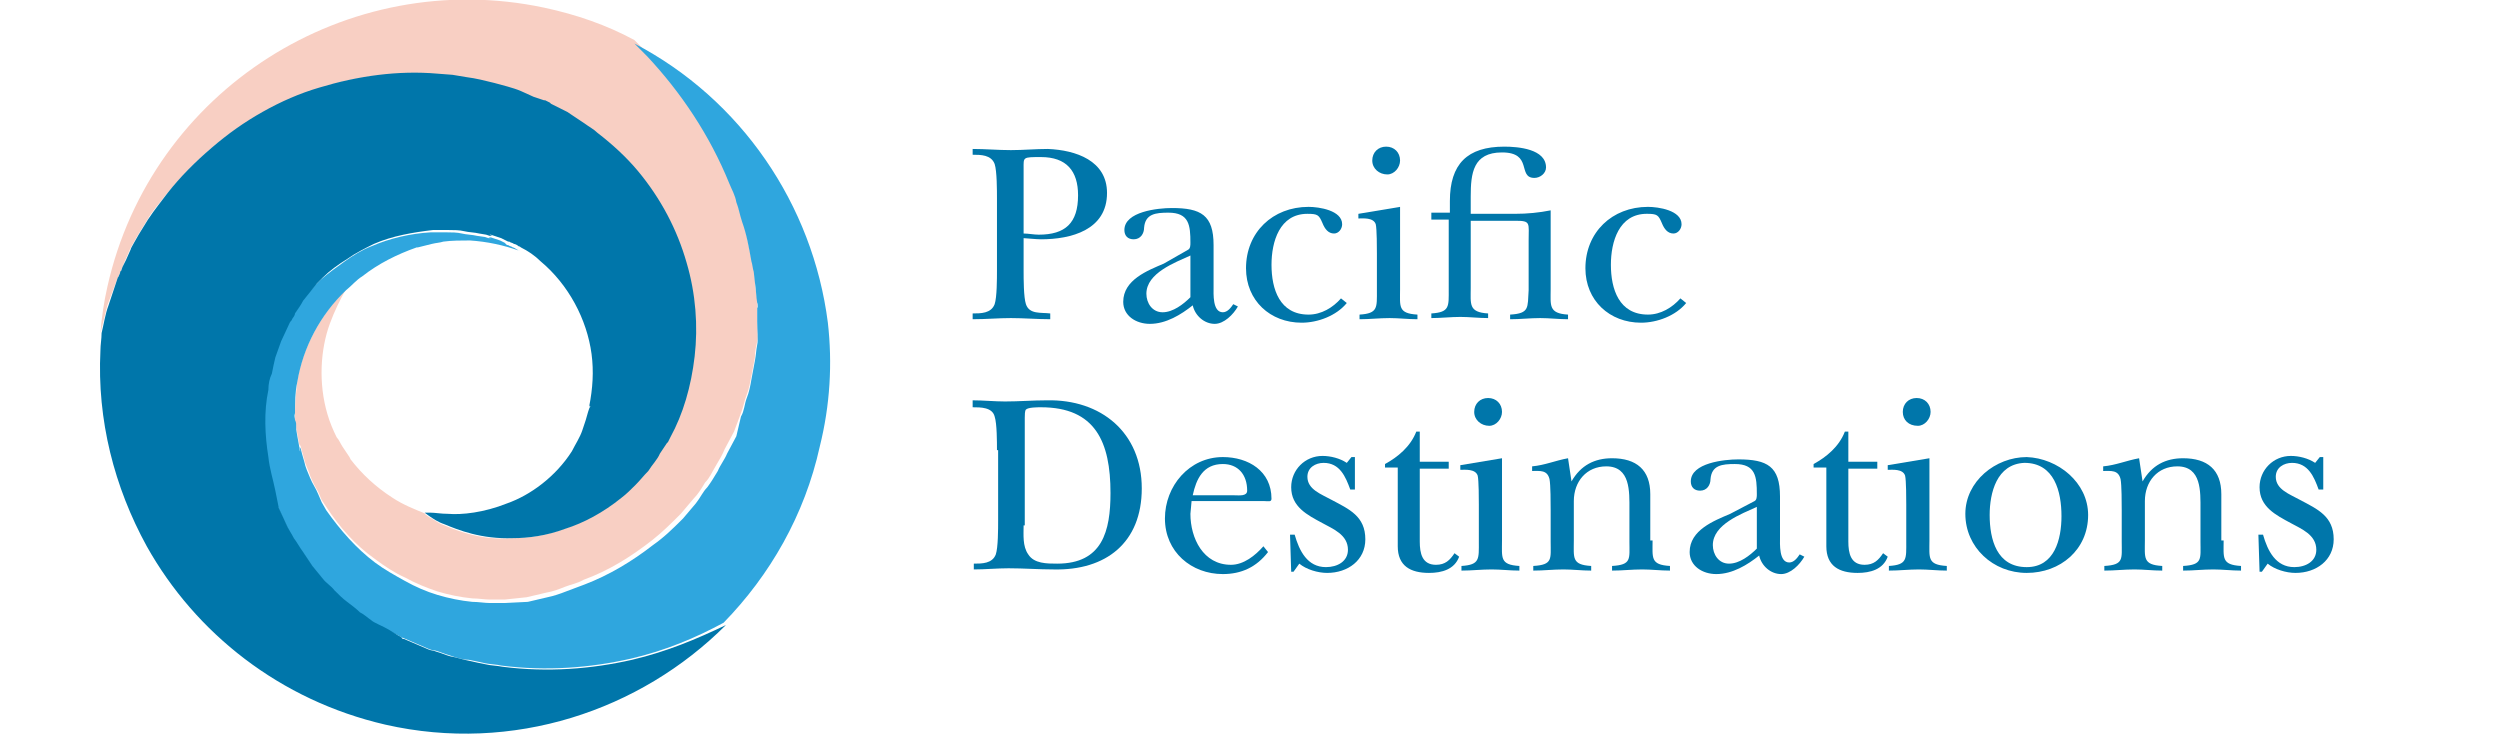 <svg width="151" height="45" viewBox="0 0 151 45" fill="none" xmlns="http://www.w3.org/2000/svg"> <g clip-path="url(#clip0_148_3124)"> <mask id="mask0_148_3124" style="mask-type:luminance" maskUnits="userSpaceOnUse" x="-22" y="-38" width="192" height="121"> <path d="M169.5 -37.739H-21.5V82.109H169.5V-37.739Z" fill="white"/> </mask> <g mask="url(#mask0_148_3124)"> <path d="M7.115 16.763C7.185 16.623 7.045 16.973 7.255 16.483V16.413L7.325 16.343L7.395 16.133L7.535 15.784L7.815 15.154C7.815 15.084 7.955 14.874 8.025 14.734L8.304 14.244L8.864 13.335C9.214 12.705 9.634 12.285 10.053 11.726C10.893 10.746 11.733 9.837 12.712 8.997C13.692 8.157 14.741 7.458 15.79 6.828C16.91 6.268 18.029 5.779 19.219 5.359C21.527 4.589 23.976 4.309 26.355 4.519L27.265 4.589L28.104 4.729C28.664 4.799 29.223 4.939 29.783 5.079C30.343 5.219 30.902 5.359 31.392 5.569L32.162 5.919L32.582 6.059L32.792 6.129H32.861C32.861 6.129 33.281 6.338 33.141 6.268L33.211 6.338L33.771 6.618L34.051 6.758L34.191 6.828L34.401 6.968L35.24 7.528C35.52 7.738 35.8 7.878 36.01 8.087C36.919 8.787 37.759 9.557 38.459 10.396C39.858 12.075 40.837 13.964 41.397 15.923C41.957 17.882 42.097 19.771 41.887 21.59C41.677 23.41 41.187 25.019 40.418 26.488L40.278 26.698L40.208 26.768L40.068 26.978L39.788 27.397C39.578 27.677 39.298 28.097 39.088 28.447C38.808 28.797 38.599 29.006 38.319 29.286C38.039 29.566 37.759 29.776 37.479 30.056C36.36 30.965 35.17 31.595 34.051 31.945C32.931 32.365 31.882 32.505 30.902 32.505C29.084 32.645 27.684 32.085 26.845 31.735C26.425 31.595 26.145 31.315 25.935 31.245C25.725 31.105 25.655 31.035 25.655 31.035C25.655 31.035 25.655 31.035 25.725 31.035C25.026 30.756 24.326 30.476 23.696 30.056C22.717 29.426 21.877 28.657 21.178 27.747L21.108 27.677C21.248 27.887 21.108 27.747 21.178 27.747L21.108 27.607L20.968 27.397L20.688 26.978C20.548 26.768 20.478 26.558 20.338 26.418C20.128 25.998 19.918 25.508 19.778 25.019C19.219 23.13 19.359 21.101 19.918 19.561C20.198 18.792 20.548 18.092 20.898 17.463C19.429 18.932 18.309 20.891 17.959 22.99C17.889 23.619 17.819 24.249 17.819 24.879C17.819 25.089 17.819 25.159 17.819 25.299C17.819 25.438 17.819 25.508 17.889 25.648V25.718V25.858L17.959 26.208L18.099 26.978V27.048C18.099 27.327 18.099 26.768 18.099 26.838L18.169 26.978L18.239 27.257L18.379 27.747C18.449 28.097 18.659 28.447 18.729 28.727C18.869 29.076 19.009 29.356 19.219 29.706L19.429 30.196L19.708 30.616C20.478 31.805 21.457 32.925 22.647 33.764C23.207 34.184 23.836 34.604 24.466 34.883C25.096 35.233 25.795 35.513 26.425 35.723C27.125 35.933 27.824 36.073 28.524 36.143C28.874 36.143 29.293 36.213 29.573 36.213C29.713 36.213 29.853 36.213 29.993 36.213H30.203C30.273 36.213 30.273 36.213 30.483 36.213L31.812 36.073L33.001 35.793C33.421 35.723 33.771 35.583 34.121 35.443C34.471 35.303 34.891 35.233 35.24 35.023C36.779 34.464 38.109 33.624 39.368 32.645C39.998 32.155 40.557 31.595 41.117 31.035L41.887 30.126C42.167 29.846 42.377 29.496 42.586 29.146C42.866 28.867 43.006 28.517 43.216 28.167C43.426 27.817 43.636 27.467 43.776 27.117L44.336 26.068L44.755 24.949C44.895 24.599 44.965 24.179 45.105 23.829C45.245 23.479 45.315 23.06 45.385 22.71C45.455 22.36 45.525 21.94 45.595 21.59C45.595 21.241 45.665 20.961 45.735 20.611C45.805 20.401 45.735 19.701 45.735 19.212V18.442V18.232V18.162V18.092C45.665 17.672 45.595 17.253 45.595 16.833L45.525 16.203C45.525 15.993 45.455 15.784 45.385 15.574C45.175 14.804 45.105 13.964 44.825 13.195C44.685 12.775 44.545 12.425 44.475 12.005C44.336 11.586 44.196 11.236 44.056 10.886C42.866 7.948 41.117 5.289 39.088 3.19C38.808 2.91 38.599 2.7 38.319 2.42C36.639 1.511 34.821 0.881 32.861 0.461C20.968 -2.057 9.144 5.429 6.485 17.323C6.275 18.232 6.136 19.212 6.066 20.121C6.205 19.561 6.345 19.002 6.485 18.442L7.115 16.763Z" fill="#F8CFC3"/> </g> <mask id="mask1_148_3124" style="mask-type:luminance" maskUnits="userSpaceOnUse" x="-22" y="-38" width="192" height="121"> <path d="M169.5 -37.739H-21.5V82.109H169.5V-37.739Z" fill="white"/> </mask> <g mask="url(#mask1_148_3124)"> <path d="M50.003 19.491C49.093 12.355 44.755 5.988 38.319 2.63C38.599 2.91 38.808 3.12 39.088 3.4C41.117 5.569 42.866 8.157 44.056 11.096C44.196 11.445 44.406 11.795 44.475 12.215C44.615 12.565 44.685 12.985 44.825 13.405C45.105 14.174 45.245 15.014 45.385 15.783C45.455 15.993 45.455 16.203 45.525 16.413L45.595 17.043C45.665 17.462 45.665 17.882 45.735 18.302V18.372C45.735 18.092 45.805 18.652 45.735 18.582V18.372V18.442V18.652V19.421C45.735 19.911 45.805 20.541 45.735 20.821C45.665 21.17 45.665 21.45 45.595 21.8C45.525 22.15 45.455 22.57 45.385 22.919C45.315 23.339 45.245 23.689 45.105 24.039C44.965 24.389 44.965 24.808 44.755 25.158L44.475 26.348L43.916 27.397C43.776 27.747 43.496 28.097 43.356 28.447C43.146 28.796 42.936 29.146 42.726 29.426C42.447 29.706 42.307 30.056 42.027 30.406L41.257 31.315C40.697 31.875 40.138 32.434 39.438 32.924C38.179 33.904 36.779 34.743 35.31 35.303C34.96 35.443 34.541 35.583 34.191 35.723C33.841 35.863 33.421 36.003 33.071 36.073L31.882 36.352L30.483 36.422C30.343 36.422 30.273 36.422 30.203 36.422H29.993C29.853 36.422 29.713 36.422 29.573 36.422C29.293 36.422 28.874 36.352 28.524 36.352C27.824 36.282 27.125 36.143 26.425 35.933C25.725 35.723 25.096 35.443 24.466 35.093C23.836 34.743 23.207 34.394 22.647 33.974C21.527 33.134 20.548 32.015 19.708 30.825L19.429 30.336L19.219 29.846C19.079 29.496 18.869 29.216 18.729 28.866C18.589 28.517 18.449 28.237 18.379 27.887L18.239 27.397L18.169 27.117L18.099 26.977C18.099 26.907 18.169 27.467 18.099 27.187V27.117L17.959 26.348L17.889 25.928V25.788V25.718C17.889 25.578 17.889 25.508 17.819 25.368C17.819 25.228 17.749 25.158 17.819 24.948C17.819 24.319 17.819 23.689 17.959 23.059C18.309 20.96 19.359 19.002 20.898 17.532C21.248 17.253 21.527 16.903 21.877 16.693C22.857 15.923 23.976 15.364 25.166 14.944H25.235C24.956 14.944 25.166 14.944 25.096 14.944H25.235L25.515 14.874L26.075 14.734C26.355 14.664 26.565 14.664 26.775 14.594C27.265 14.524 27.894 14.524 28.384 14.524C29.433 14.594 30.413 14.804 31.392 15.154C31.322 15.154 31.252 15.084 31.252 15.084C31.112 15.014 31.043 14.944 30.973 14.944C30.903 14.874 30.763 14.874 30.693 14.804H30.623L30.483 14.664L30.203 14.524L29.573 14.314H29.503C29.293 14.244 29.713 14.384 29.643 14.384H29.503L29.293 14.314L28.804 14.244C28.524 14.174 28.174 14.174 27.894 14.104C27.614 14.034 27.265 14.034 26.985 14.034H26.495H26.005C24.816 14.104 23.556 14.384 22.437 14.874C21.877 15.084 21.318 15.433 20.828 15.783C20.338 16.133 19.848 16.483 19.359 16.903C19.219 17.043 19.149 17.113 19.009 17.253C18.729 17.602 18.379 17.882 18.169 18.302C18.029 18.582 17.819 18.862 17.68 19.072C17.61 19.142 17.61 19.281 17.54 19.351L17.47 19.491C17.47 19.561 17.4 19.561 17.33 19.701L16.84 20.751L16.49 21.73C16.35 22.08 16.35 22.36 16.28 22.71C16.21 23.059 16.14 23.339 16.07 23.689C15.86 25.018 15.86 26.418 16.07 27.747C16.14 28.447 16.35 29.076 16.49 29.776L16.84 30.755C16.98 31.105 17.12 31.385 17.26 31.665C17.4 32.015 17.54 32.295 17.749 32.574C17.889 32.854 18.099 33.204 18.309 33.414L18.869 34.254L19.498 35.023C19.708 35.303 19.988 35.513 20.198 35.723C20.408 35.933 20.688 36.212 20.968 36.422C21.248 36.632 21.457 36.842 21.737 37.052C21.947 37.192 22.157 37.402 22.437 37.542C22.577 37.682 23.067 37.962 23.486 38.102L24.046 38.381L24.186 38.451L24.256 38.521H24.326C24.676 38.661 24.956 38.801 25.305 38.941L25.795 39.151C25.935 39.221 26.145 39.291 26.285 39.291C26.565 39.361 26.845 39.501 27.125 39.571C27.544 39.711 27.894 39.851 28.314 39.851C28.664 39.921 29.014 39.991 29.293 40.06C29.643 40.13 29.993 40.13 30.273 40.2C33.002 40.55 35.66 40.34 38.109 39.781C40.208 39.291 42.027 38.521 43.706 37.612C46.504 34.743 48.603 31.105 49.513 26.977C50.142 24.459 50.282 21.94 50.003 19.491Z" fill="#2FA6DE"/> </g> <mask id="mask2_148_3124" style="mask-type:luminance" maskUnits="userSpaceOnUse" x="-22" y="-38" width="192" height="121"> <path d="M169.5 -37.739H-21.5V82.109H169.5V-37.739Z" fill="white"/> </mask> <g mask="url(#mask2_148_3124)"> <path d="M38.179 39.851C35.73 40.41 33.071 40.62 30.343 40.27C29.993 40.2 29.643 40.2 29.363 40.13C29.014 40.06 28.664 39.991 28.384 39.921C27.964 39.851 27.614 39.711 27.195 39.641C26.915 39.571 26.635 39.431 26.355 39.361C26.215 39.291 26.005 39.291 25.865 39.221L25.375 39.011C25.026 38.871 24.746 38.731 24.396 38.591H24.326L24.186 38.451L24.046 38.381L23.486 38.032C23.137 37.822 22.577 37.612 22.437 37.472C22.227 37.332 22.017 37.122 21.737 36.982C21.527 36.772 21.248 36.562 20.968 36.352C20.688 36.143 20.478 35.933 20.198 35.653C19.988 35.373 19.708 35.233 19.498 34.953L18.869 34.184L18.309 33.344C18.099 33.064 17.959 32.784 17.749 32.505C17.61 32.225 17.4 31.945 17.26 31.595C17.12 31.315 16.98 30.965 16.84 30.685L16.63 29.636C16.49 28.936 16.28 28.307 16.21 27.607C16 26.278 15.93 24.878 16.21 23.549C16.21 23.199 16.28 22.849 16.42 22.57C16.49 22.22 16.56 21.87 16.63 21.59L16.98 20.611L17.47 19.561C17.54 19.421 17.54 19.421 17.61 19.351L17.68 19.211C17.749 19.142 17.819 19.002 17.819 18.932C17.959 18.722 18.169 18.442 18.309 18.162C18.589 17.812 18.869 17.462 19.149 17.113C19.289 16.973 19.359 16.903 19.498 16.763C19.918 16.343 20.408 15.993 20.968 15.643C21.457 15.293 22.017 15.014 22.577 14.734C23.696 14.244 24.956 14.034 26.145 13.894H26.635H27.125C27.404 13.894 27.754 13.894 28.034 13.964C28.314 14.034 28.664 14.034 28.944 14.104L29.363 14.174L29.573 14.244H29.713C29.783 14.244 29.363 14.104 29.573 14.174H29.643L30.273 14.384L30.553 14.524L30.693 14.594H30.763C30.833 14.664 30.973 14.664 31.043 14.734C31.113 14.734 31.252 14.804 31.322 14.874C31.392 14.874 31.462 14.944 31.462 14.944C31.882 15.154 32.302 15.433 32.652 15.783C34.331 17.183 35.45 19.281 35.73 21.38C35.87 22.43 35.8 23.479 35.59 24.529V24.599C35.66 24.389 35.59 24.529 35.66 24.529L35.59 24.669L35.52 24.878L35.38 25.368C35.31 25.578 35.24 25.788 35.17 25.998C35.03 26.418 34.751 26.837 34.541 27.257C33.561 28.796 32.022 29.916 30.623 30.406C29.223 30.965 27.894 31.105 27.055 31.035C26.635 31.035 26.285 30.965 26.005 30.965C25.865 30.965 25.795 30.965 25.725 30.965H25.655C25.655 30.965 25.725 31.035 25.935 31.175C26.145 31.315 26.425 31.525 26.845 31.665C27.684 32.015 29.084 32.574 30.973 32.505C31.882 32.505 33.002 32.364 34.121 31.945C35.24 31.595 36.43 30.965 37.549 30.056C37.829 29.846 38.109 29.566 38.389 29.286C38.669 29.006 38.878 28.727 39.158 28.447C39.368 28.097 39.718 27.747 39.858 27.397L40.138 26.977L40.278 26.767L40.348 26.698L40.487 26.418C41.257 25.018 41.747 23.339 41.957 21.52C42.167 19.701 42.027 17.742 41.467 15.853C40.907 13.894 39.928 12.005 38.529 10.326C37.829 9.487 36.989 8.717 36.08 8.017C35.87 7.807 35.59 7.667 35.31 7.458L34.471 6.898L34.261 6.758L34.121 6.688L33.841 6.548L33.281 6.268L33.211 6.198C33.351 6.268 32.931 6.058 32.931 6.058H32.861L32.652 5.988L32.232 5.848L31.462 5.499C30.973 5.289 30.343 5.149 29.853 5.009C29.293 4.869 28.734 4.729 28.174 4.659L27.334 4.519L26.425 4.449C24.046 4.239 21.597 4.589 19.289 5.289C18.099 5.639 16.98 6.128 15.86 6.758C14.741 7.388 13.761 8.087 12.782 8.927C11.803 9.766 10.893 10.676 10.123 11.655C9.704 12.215 9.354 12.635 8.934 13.265L8.374 14.174L8.095 14.664C8.025 14.804 7.885 15.014 7.885 15.084L7.605 15.713L7.395 16.133L7.325 16.343L7.255 16.413V16.483C7.045 16.973 7.185 16.623 7.115 16.763L6.555 18.442C6.345 19.002 6.275 19.561 6.136 20.121C6.136 20.471 6.066 20.821 6.066 21.17C5.856 25.368 6.905 29.426 8.864 32.994C11.803 38.242 16.91 42.299 23.277 43.769C30.973 45.518 38.669 42.929 43.846 37.752C42.097 38.591 40.278 39.361 38.179 39.851Z" fill="#0076AA"/> </g> <path d="M61.826 16.343C61.826 16.833 61.826 17.952 61.966 18.372C62.176 19.002 62.876 18.862 63.435 18.932V19.281C62.666 19.281 61.826 19.212 61.057 19.212C60.287 19.212 59.587 19.281 58.748 19.281V18.932C59.238 18.932 59.867 18.932 60.077 18.372C60.217 17.952 60.217 16.833 60.217 16.343V12.005C60.217 11.515 60.217 10.326 60.077 9.906C59.867 9.347 59.238 9.347 58.748 9.347V8.997C59.517 8.997 60.287 9.067 61.057 9.067C61.826 9.067 62.526 8.997 63.295 8.997C64.975 9.067 66.864 9.696 66.864 11.655C66.864 13.894 64.695 14.454 62.876 14.454C62.596 14.454 61.896 14.384 61.826 14.384V16.343ZM61.826 14.104C62.106 14.104 62.456 14.174 62.736 14.174C64.345 14.174 65.115 13.475 65.115 11.795C65.115 10.326 64.415 9.487 62.876 9.487C61.756 9.487 61.826 9.487 61.826 10.186V14.104Z" fill="#0076AA"/> <path d="M71.761 15.083C71.901 15.013 71.901 14.803 71.901 14.664C71.901 13.614 71.831 12.845 70.572 12.845C69.802 12.845 69.172 12.915 69.103 13.754C69.103 14.104 68.893 14.454 68.473 14.454C68.123 14.454 67.913 14.244 67.913 13.894C67.913 12.775 69.942 12.565 70.782 12.565C72.531 12.565 73.3 12.985 73.3 14.803V17.322C73.3 17.742 73.23 18.861 73.86 18.861C74.14 18.861 74.35 18.581 74.49 18.372L74.769 18.512C74.49 19.001 73.93 19.561 73.37 19.561C72.741 19.561 72.181 19.071 72.041 18.442C71.341 19.001 70.432 19.561 69.452 19.561C68.613 19.561 67.843 19.071 67.843 18.232C67.843 16.902 69.312 16.343 70.292 15.923L71.761 15.083ZM71.901 15.433C70.992 15.853 69.242 16.483 69.242 17.742C69.242 18.302 69.592 18.861 70.222 18.861C70.852 18.861 71.481 18.372 71.901 17.952V15.433Z" fill="#0076AA"/> <path d="M81.346 18.302C80.716 19.072 79.597 19.491 78.618 19.491C76.728 19.491 75.259 18.162 75.259 16.203C75.259 14.034 76.868 12.495 79.037 12.495C79.667 12.495 81.066 12.705 81.066 13.545C81.066 13.824 80.856 14.104 80.576 14.104C80.227 14.104 80.017 13.824 79.877 13.475C79.667 12.985 79.597 12.915 78.967 12.915C77.288 12.915 76.799 14.594 76.799 15.993C76.799 17.462 77.288 19.002 79.037 19.002C79.807 19.002 80.507 18.582 80.996 18.022L81.346 18.302Z" fill="#0076AA"/> <path d="M84.564 12.495V17.462C84.564 18.512 84.424 18.932 85.614 19.002V19.282C85.054 19.282 84.494 19.212 83.935 19.212C83.305 19.212 82.745 19.282 82.116 19.282V19.002C83.235 18.932 83.165 18.582 83.165 17.532V15.294C83.165 15.014 83.165 13.824 83.095 13.544C82.955 13.125 82.326 13.195 82.046 13.195V12.915L84.564 12.495ZM82.885 9.696C82.885 9.207 83.235 8.857 83.725 8.857C84.215 8.857 84.564 9.207 84.564 9.696C84.564 10.116 84.215 10.536 83.795 10.536C83.305 10.536 82.885 10.186 82.885 9.696Z" fill="#0076AA"/> <path d="M93.66 17.462C93.66 18.442 93.52 18.932 94.709 19.002V19.282C94.149 19.282 93.59 19.212 93.03 19.212C92.4 19.212 91.841 19.282 91.211 19.282V19.002C92.4 18.932 92.26 18.582 92.33 17.532V14.524C92.33 13.475 92.47 13.335 91.561 13.335H88.832V17.392C88.832 18.372 88.692 18.862 89.882 18.932V19.212C89.322 19.212 88.762 19.142 88.203 19.142C87.643 19.142 87.013 19.212 86.453 19.212V18.932C87.573 18.862 87.503 18.512 87.503 17.462V13.265H86.453V12.845H87.573V12.145C87.573 9.906 88.622 8.857 90.861 8.857C91.701 8.857 93.38 8.997 93.38 10.116C93.38 10.466 93.03 10.746 92.68 10.746C91.631 10.746 92.61 9.207 90.721 9.207C88.972 9.207 88.832 10.466 88.832 11.865V12.915H91.491C92.26 12.915 92.96 12.845 93.66 12.705V17.462Z" fill="#0076AA"/> <path d="M101.845 18.302C101.216 19.071 100.096 19.491 99.117 19.491C97.228 19.491 95.759 18.162 95.759 16.203C95.759 14.034 97.368 12.495 99.537 12.495C100.166 12.495 101.566 12.704 101.566 13.544C101.566 13.824 101.356 14.104 101.076 14.104C100.726 14.104 100.516 13.824 100.376 13.474C100.166 12.984 100.096 12.914 99.467 12.914C97.787 12.914 97.298 14.594 97.298 15.993C97.298 17.462 97.787 19.001 99.537 19.001C100.306 19.001 101.006 18.581 101.496 18.022L101.845 18.302Z" fill="#0076AA"/> <path d="M60.217 27.188C60.217 26.698 60.217 25.578 60.077 25.159C59.937 24.599 59.238 24.599 58.748 24.599V24.179C59.378 24.179 60.077 24.249 60.707 24.249C61.547 24.249 62.386 24.179 63.226 24.179C66.514 24.109 68.963 26.138 68.963 29.497C68.963 32.785 66.794 34.464 63.645 34.394C62.736 34.394 61.826 34.324 60.917 34.324C60.217 34.324 59.517 34.394 58.818 34.394V34.044C59.308 34.044 59.937 34.044 60.147 33.484C60.287 33.065 60.287 31.945 60.287 31.455V27.188H60.217ZM61.826 31.735C61.826 32.295 61.756 32.995 62.106 33.484C62.456 34.044 63.226 34.044 63.855 34.044C66.584 34.044 67.074 32.085 67.074 29.776C67.074 26.698 66.164 24.599 62.876 24.599C62.666 24.599 62.106 24.599 61.966 24.739C61.896 24.809 61.896 25.089 61.896 25.229V31.735H61.826Z" fill="#0076AA"/> <path d="M76.589 33.344C75.889 34.254 74.979 34.674 73.86 34.674C71.971 34.674 70.362 33.344 70.362 31.316C70.362 29.357 71.831 27.607 73.86 27.607C75.399 27.607 76.798 28.447 76.798 30.126C76.798 30.336 76.589 30.266 76.379 30.266H71.971L71.901 31.036C71.901 32.505 72.671 34.114 74.35 34.114C75.119 34.114 75.819 33.554 76.309 32.995L76.589 33.344ZM74.56 29.916C74.84 29.916 75.329 29.986 75.329 29.636C75.329 28.657 74.769 28.027 73.86 28.027C72.671 28.027 72.251 28.937 72.041 29.916H74.56Z" fill="#0076AA"/> <path d="M78.128 34.534H77.988L77.918 32.295H78.198C78.478 33.275 78.967 34.254 80.087 34.254C80.786 34.254 81.416 33.904 81.416 33.205C81.416 32.295 80.507 31.945 79.877 31.596C78.967 31.106 77.988 30.616 77.988 29.427C77.988 28.377 78.827 27.538 79.877 27.538C80.367 27.538 80.926 27.678 81.346 27.958L81.626 27.608H81.836V29.567H81.556C81.276 28.797 80.926 27.958 79.947 27.958C79.457 27.958 78.967 28.238 78.967 28.797C78.967 29.567 79.807 29.847 80.437 30.196C81.486 30.756 82.466 31.176 82.466 32.575C82.466 33.834 81.416 34.604 80.157 34.604C79.597 34.604 78.897 34.394 78.478 34.044L78.128 34.534Z" fill="#0076AA"/> <path d="M83.655 28.307V28.027C84.424 27.607 85.194 26.978 85.544 26.068H85.754V27.887H87.503V28.307H85.754V32.715C85.754 33.414 85.894 34.114 86.733 34.114C87.293 34.114 87.573 33.834 87.853 33.414L88.132 33.624C87.853 34.394 87.083 34.604 86.314 34.604C85.194 34.604 84.424 34.184 84.424 32.995V28.237H83.655V28.307Z" fill="#0076AA"/> <path d="M90.721 27.678V32.645C90.721 33.694 90.581 34.114 91.771 34.184V34.464C91.211 34.464 90.651 34.394 90.091 34.394C89.462 34.394 88.902 34.464 88.272 34.464V34.184C89.392 34.114 89.322 33.764 89.322 32.715V30.476C89.322 30.196 89.322 29.007 89.252 28.727C89.112 28.307 88.482 28.377 88.203 28.377V28.097L90.721 27.678ZM89.042 24.879C89.042 24.389 89.392 24.04 89.882 24.04C90.371 24.04 90.721 24.389 90.721 24.879C90.721 25.299 90.371 25.719 89.952 25.719C89.462 25.719 89.042 25.369 89.042 24.879Z" fill="#0076AA"/> <path d="M99.816 32.645C99.816 33.695 99.677 34.114 100.866 34.184V34.464C100.306 34.464 99.746 34.394 99.187 34.394C98.557 34.394 97.997 34.464 97.368 34.464V34.184C98.557 34.114 98.417 33.764 98.417 32.715V30.756C98.417 29.707 98.487 28.168 97.018 28.168C95.829 28.168 95.059 29.077 95.059 30.266V32.645C95.059 33.695 94.919 34.114 96.108 34.184V34.464C95.549 34.464 94.989 34.394 94.429 34.394C93.8 34.394 93.24 34.464 92.61 34.464V34.184C93.8 34.114 93.66 33.764 93.66 32.715V30.826C93.66 30.406 93.66 29.287 93.59 28.937C93.45 28.377 93.03 28.447 92.54 28.447V28.168C93.31 28.098 93.939 27.818 94.709 27.678L94.919 29.077C95.479 28.098 96.318 27.678 97.368 27.678C98.837 27.678 99.677 28.377 99.677 29.847V32.645H99.816Z" fill="#0076AA"/> <path d="M105.973 30.266C106.113 30.196 106.113 29.986 106.113 29.846C106.113 28.797 106.043 28.027 104.784 28.027C104.014 28.027 103.385 28.097 103.315 28.937C103.315 29.287 103.105 29.636 102.685 29.636C102.335 29.636 102.125 29.426 102.125 29.077C102.125 27.957 104.154 27.747 104.994 27.747C106.743 27.747 107.512 28.167 107.512 29.986V32.435C107.512 32.855 107.442 33.974 108.072 33.974C108.352 33.974 108.562 33.694 108.702 33.484L108.982 33.624C108.702 34.114 108.142 34.674 107.582 34.674C106.953 34.674 106.393 34.184 106.253 33.554C105.553 34.114 104.644 34.674 103.664 34.674C102.825 34.674 102.055 34.184 102.055 33.344C102.055 32.015 103.524 31.455 104.504 31.036L105.973 30.266ZM106.113 30.616C105.204 31.036 103.455 31.665 103.455 32.925C103.455 33.484 103.804 34.044 104.434 34.044C105.064 34.044 105.693 33.554 106.113 33.135V30.616Z" fill="#0076AA"/> <path d="M109.541 28.307V28.027C110.311 27.607 111.081 26.978 111.43 26.068H111.64V27.887H113.389V28.307H111.64V32.715C111.64 33.414 111.78 34.114 112.62 34.114C113.179 34.114 113.459 33.834 113.739 33.414L114.019 33.624C113.739 34.394 112.97 34.604 112.2 34.604C111.081 34.604 110.311 34.184 110.311 32.995V28.237H109.541V28.307Z" fill="#0076AA"/> <path d="M116.538 27.678V32.645C116.538 33.694 116.398 34.114 117.587 34.184V34.464C117.027 34.464 116.468 34.394 115.908 34.394C115.278 34.394 114.719 34.464 114.089 34.464V34.184C115.208 34.114 115.138 33.764 115.138 32.715V30.476C115.138 30.196 115.138 29.007 115.068 28.727C114.929 28.307 114.299 28.377 114.019 28.377V28.097L116.538 27.678ZM114.929 24.879C114.929 24.389 115.278 24.04 115.768 24.04C116.258 24.04 116.608 24.389 116.608 24.879C116.608 25.299 116.258 25.719 115.838 25.719C115.278 25.719 114.929 25.369 114.929 24.879Z" fill="#0076AA"/> <path d="M126.123 31.106C126.123 33.205 124.444 34.604 122.415 34.604C120.386 34.604 118.707 33.065 118.707 31.036C118.707 29.077 120.526 27.607 122.415 27.607C124.304 27.677 126.123 29.147 126.123 31.106ZM120.176 31.106C120.176 32.575 120.596 34.254 122.415 34.254C124.094 34.254 124.513 32.575 124.513 31.176C124.513 29.706 124.094 27.957 122.275 27.957C120.596 28.027 120.176 29.776 120.176 31.106Z" fill="#0076AA"/> <path d="M134.308 32.645C134.308 33.695 134.168 34.114 135.358 34.184V34.464C134.798 34.464 134.238 34.394 133.679 34.394C133.049 34.394 132.489 34.464 131.86 34.464V34.184C133.049 34.114 132.909 33.764 132.909 32.715V30.756C132.909 29.707 132.979 28.168 131.51 28.168C130.32 28.168 129.551 29.077 129.551 30.266V32.645C129.551 33.695 129.411 34.114 130.6 34.184V34.464C130.041 34.464 129.481 34.394 128.921 34.394C128.292 34.394 127.732 34.464 127.102 34.464V34.184C128.292 34.114 128.152 33.764 128.152 32.715V30.826C128.152 30.406 128.152 29.287 128.082 28.937C127.942 28.377 127.522 28.447 127.032 28.447V28.168C127.802 28.098 128.431 27.818 129.201 27.678L129.411 29.077C129.971 28.098 130.81 27.678 131.86 27.678C133.329 27.678 134.168 28.377 134.168 29.847V32.645H134.308Z" fill="#0076AA"/> <path d="M136.617 34.534H136.477L136.407 32.295H136.687C136.967 33.275 137.457 34.254 138.576 34.254C139.276 34.254 139.905 33.904 139.905 33.205C139.905 32.295 138.996 31.945 138.366 31.596C137.457 31.106 136.477 30.616 136.477 29.427C136.477 28.377 137.317 27.538 138.366 27.538C138.856 27.538 139.416 27.678 139.835 27.958L140.115 27.608H140.325V29.567H140.045C139.766 28.797 139.416 27.958 138.436 27.958C137.946 27.958 137.457 28.238 137.457 28.797C137.457 29.567 138.296 29.847 138.926 30.196C139.975 30.756 140.955 31.176 140.955 32.575C140.955 33.834 139.905 34.604 138.646 34.604C138.086 34.604 137.387 34.394 136.967 34.044L136.617 34.534Z" fill="#0076AA"/> </g> <defs> <clipPath id="clip0_148_3124"> <rect width="150" height="45" fill="white" transform="translate(0.5)"/> </clipPath> </defs> </svg> 